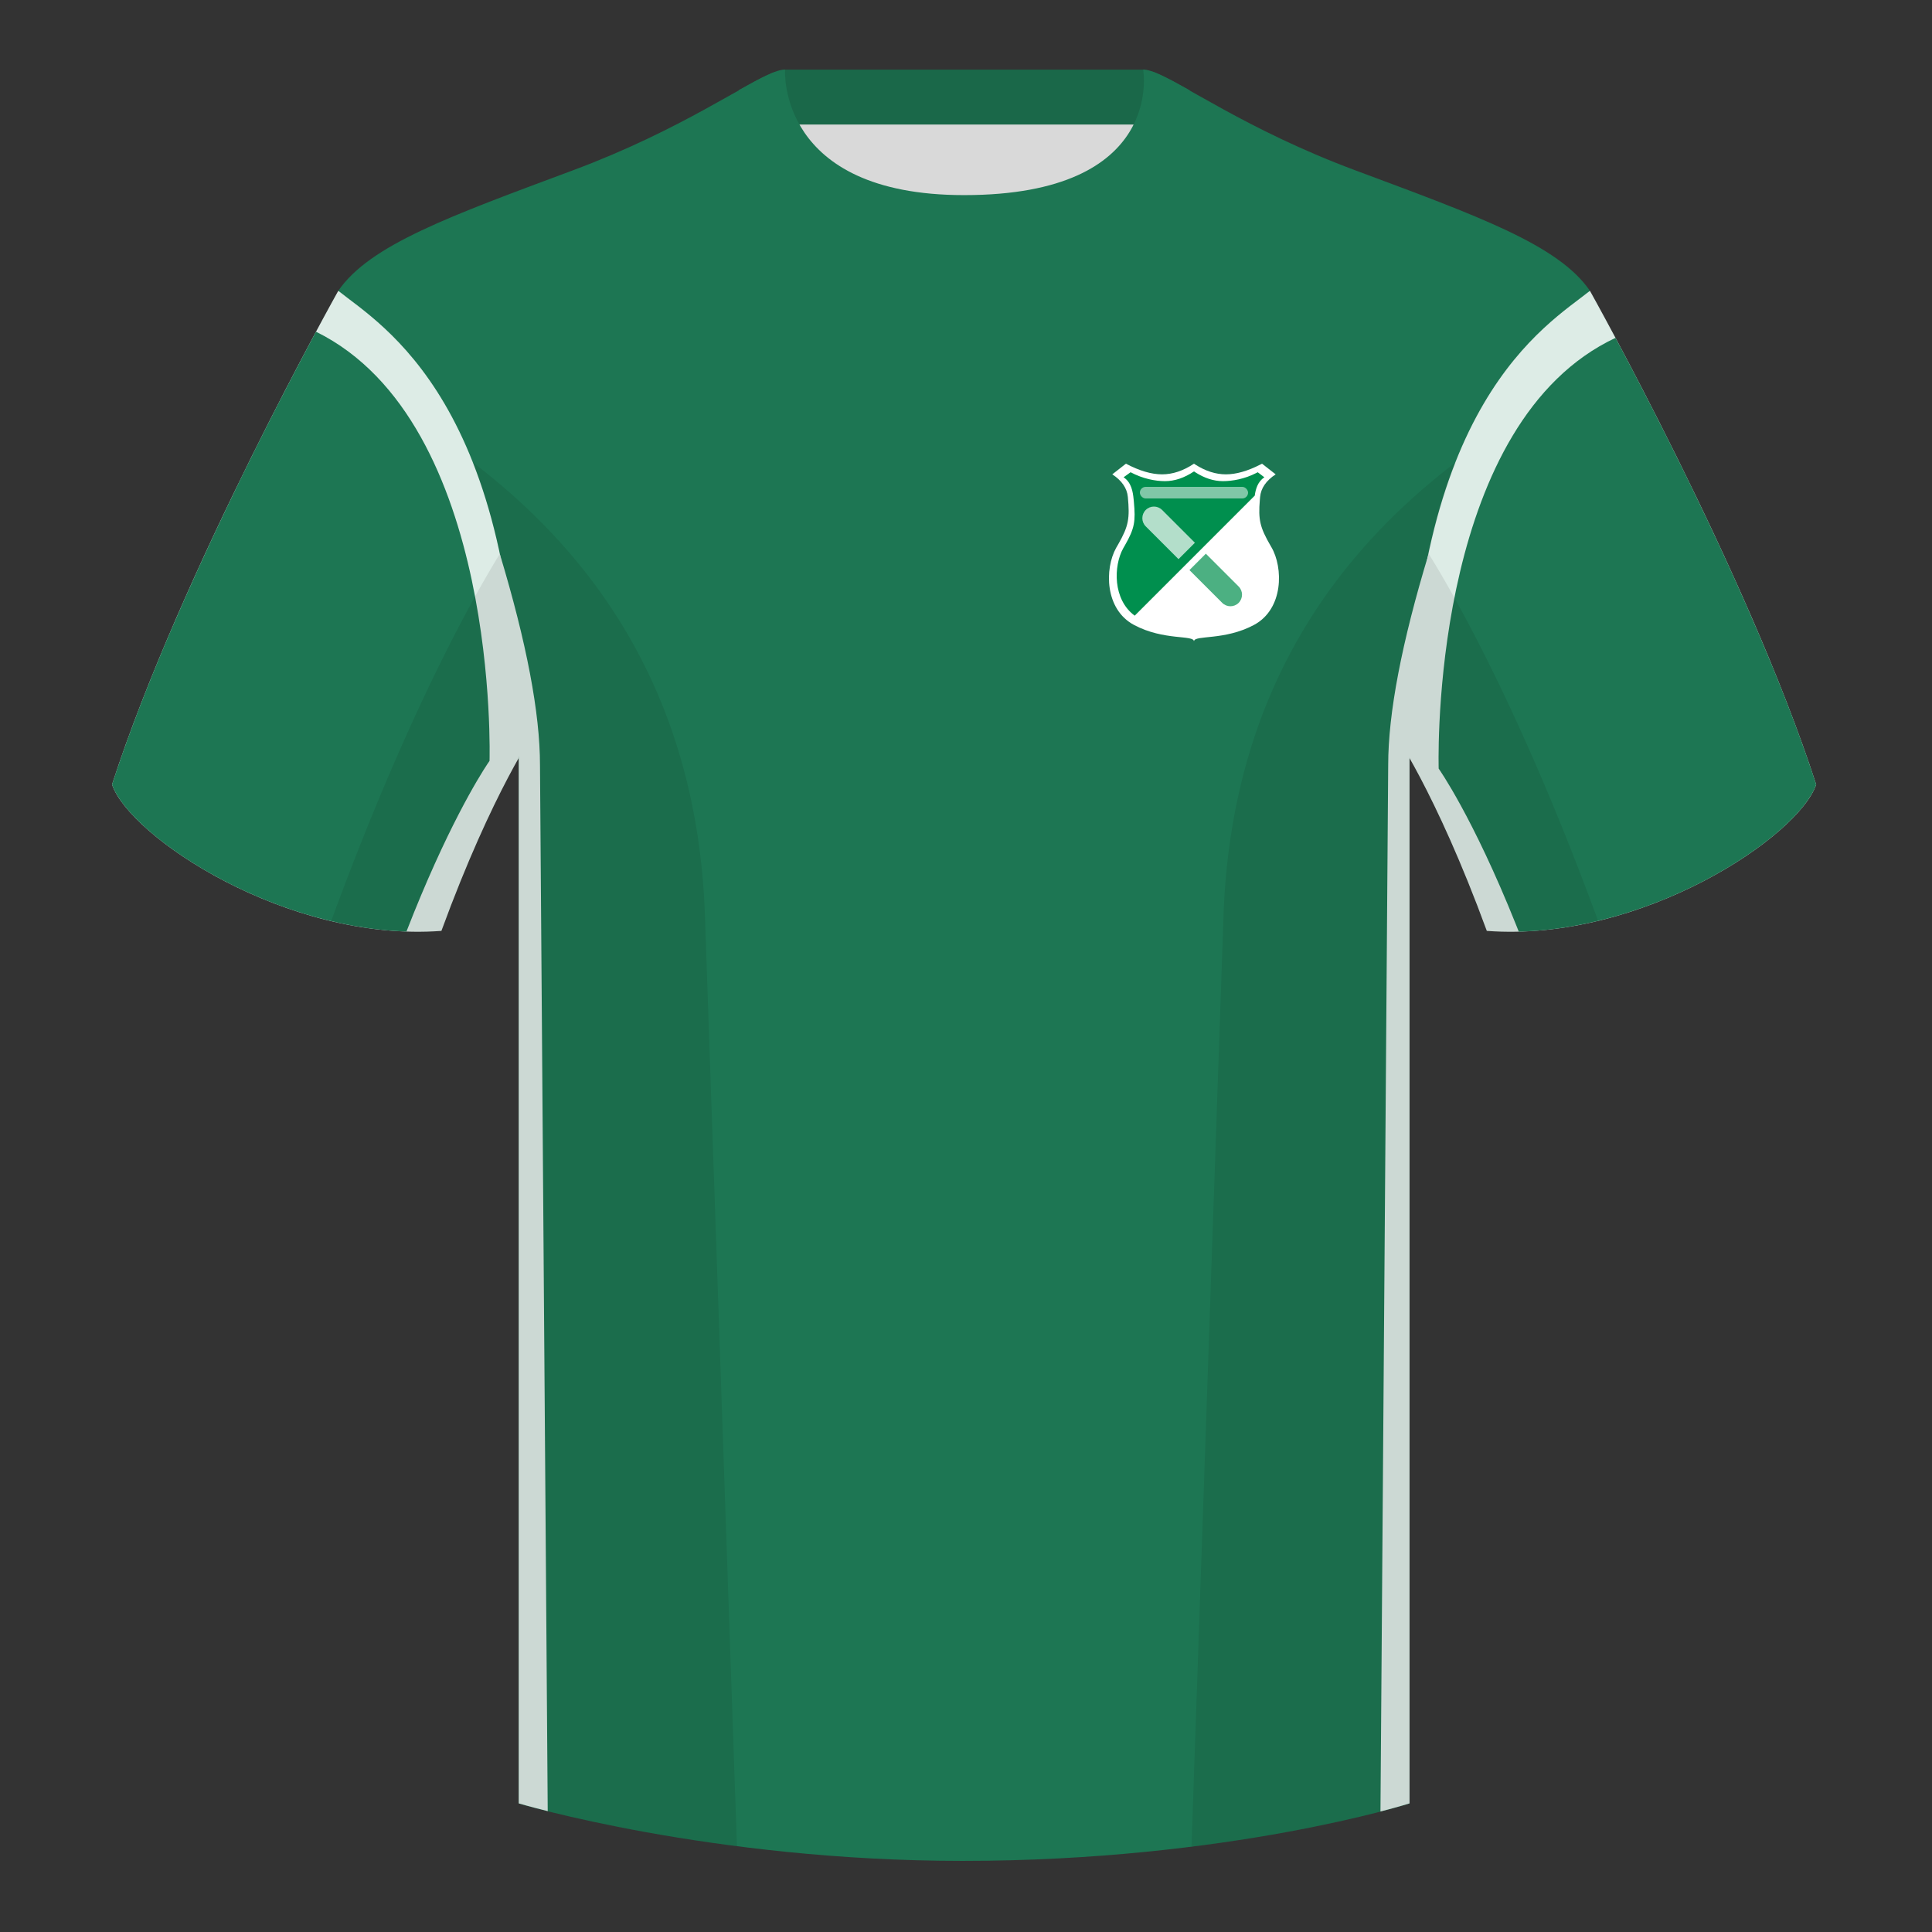 <?xml version="1.0" encoding="UTF-8"?><svg width="500" height="500" viewBox="0 0 500 500" xmlns="http://www.w3.org/2000/svg"><rect x="0" y="0" width="500" height="500" fill="#333333" stroke="none"/><g fill="none" fill-rule="evenodd"><path d="M0 0h500v500H0z"/><path fill="#D9D9D9" d="M203.003 109.223h93.643V21.928h-93.643z"/><path fill="#1A6849" d="M202.864 32.228h93.459v-14.2h-93.459z"/><path d="M87.547 75.258s-40.763 72.8-58.547 127.77c4.445 13.375 45.208 40.86 85.232 37.885 13.34-36.4 24.46-52 24.46-52s2.963-95.085-51.144-113.655m323.925 0s40.763 72.8 58.547 127.77c-4.445 13.375-45.208 40.86-85.232 37.885-13.34-36.4-24.46-52-24.46-52s-2.963-95.085 51.144-113.655" fill="#DDECE6"/><path d="M249.511 57.703c-50.082 0-47.798-39.469-48.743-39.14-7.516 2.619-24.133 14.937-52.438 25.495-31.873 11.885-52.626 19.315-60.782 31.2 11.115 8.915 46.694 28.97 46.694 120.345v271.14s49.658 14.855 114.885 14.855c68.929 0 115.648-14.855 115.648-14.855v-271.14c0-91.375 35.58-111.43 46.699-120.345-8.157-11.885-28.91-19.315-60.782-31.2-28.36-10.577-44.982-22.919-52.478-25.511-.927-.318 4.177 39.156-48.703 39.156z" fill="#1D7653"/><path d="M364.783 196.151v270.564s-2.615.832-7.521 2.101l2-270.787c0-13.47 3.492-31.707 10.477-54.712.029-.007-1.623 17.604-4.956 52.834zM134.25 466.714v-270.562l-4.9-52.801c6.934 22.979 10.4 41.205 10.4 54.678l2 270.69c-4.861-1.215-7.5-2.005-7.5-2.005z" fill="#DDECE6"/><path d="M81.779 85.848c47.643 23.447 44.912 111.066 44.912 111.066l-.54.796c-2.173 3.284-10.655 16.869-20.963 43.373C68.271 239.826 33.11 215.396 29 203.029c13.246-40.942 39.239-91.774 51.643-115.053l1.137-2.128zm388.241 117.181c-4.139 12.454-39.764 37.14-76.962 38.081l-.694-1.745c-11.287-28.177-20.036-40.451-20.036-40.451l-.014-.646c-.134-8.056-.323-89.152 45.776-110.829l1.945 3.662c12.942 24.476 37.304 72.734 49.985 111.927zM307.852 23.345c-5.772-3.24-9.728-5.345-12.008-5.345 0 0 5.882 32.495-46.335 32.495-48.52 0-46.335-32.495-46.335-32.495-2.28 0-6.236 2.105-12.003 5.345 0 0 7.368 40.38 58.403 40.38 51.478 0 58.278-35.895 58.278-40.38z" fill="#1D7653"/><path d="M413.584 238.323c-9.288 2.238-19.065 3.316-28.798 2.593-8.198-22.369-15.557-36.883-20.013-44.748v270.577s-21.102 6.71-55.866 11.11c-.182-.02-.363-.04-.544-.06 1.881-54.795 5.722-166.47 8.276-240.705 2.055-59.755 31.085-95.29 60.099-117.44-2.675 6.781-5.071 14.606-6.999 23.667 7.354 11.851 24.436 42.069 43.831 94.964.005.014.01.028.014.041zM190.717 477.795c-34.248-4.401-56.476-11.051-56.476-11.051V196.172c-4.456 7.867-11.814 22.379-20.01 44.743-9.633.716-19.309-.332-28.511-2.524a1.113 1.113 0 01.02-.097c19.377-52.847 36.305-83.066 43.61-94.944-1.929-9.075-4.328-16.912-7.006-23.701 29.014 22.15 58.044 57.685 60.099 117.44 2.554 74.235 6.396 185.91 8.276 240.705h-.002z" fill-opacity=".08" fill="#000"/><g transform="translate(286.997 120)"><path d="M6.505 41.748c-7.635-4.066-7.633-14.589-4.653-19.945l.547-.947c2.708-4.739 3.008-6.702 2.49-12.247C4.677 6.34 3.336 4.39.865 2.76L4.391 0c3.476 1.84 6.593 2.76 9.35 2.76 2.758 0 5.512-.92 8.261-2.76l.375.245C25.003 1.922 27.632 2.76 30.264 2.76c2.638 0 5.604-.842 8.899-2.525L39.615 0l3.526 2.76c-2.471 1.63-3.812 3.579-4.024 5.849l-.071.806c-.421 5.073.011 7.042 2.769 11.802l.217.372c3.101 5.285 3.208 16.038-4.53 20.159-7.623 4.059-15.267 2.551-15.493 4.176L22.003 46c0-1.749-7.76-.132-15.498-4.253z" fill="#FFF"/><path d="M22.003 2l.341.224C24.73 3.755 27.119 4.52 29.512 4.52c2.398 0 5.584-.554 8.579-2.091l.41-.214L40.217 3.52c-1.706 1.13-2.243 3.006-2.486 4.75L6.667 39.335c-5.681-4.141-5.516-12.851-2.981-17.428l.497-.865c2.462-4.327 2.734-6.119 2.264-11.182l-.063-.664C6.187 7.227 5.803 4.854 3.789 3.52l1.807-1.306c3.159 1.68 6.391 2.306 8.898 2.306 2.507 0 5.01-.84 7.51-2.52z" fill="#008F4E"/><rect fill="#FFF" opacity=".5" x="8.003" y="6" width="28" height="3" rx="1.5"/><path d="M13.76 11.979l8.485 8.485-4.243 4.243-8.485-8.485c-1.171-1.171-1.171-3.071 0-4.243 1.172-1.172 3.071-1.172 4.243 0z" fill="#FFF" opacity=".7"/><path d="M25.074 23.293l8.485 8.485c1.171 1.171 1.171 3.071 0 4.243-1.172 1.172-3.071 1.172-4.243 0l-8.485-8.485 4.243-4.243z" fill="#008F4E" opacity=".7"/></g></g></svg>